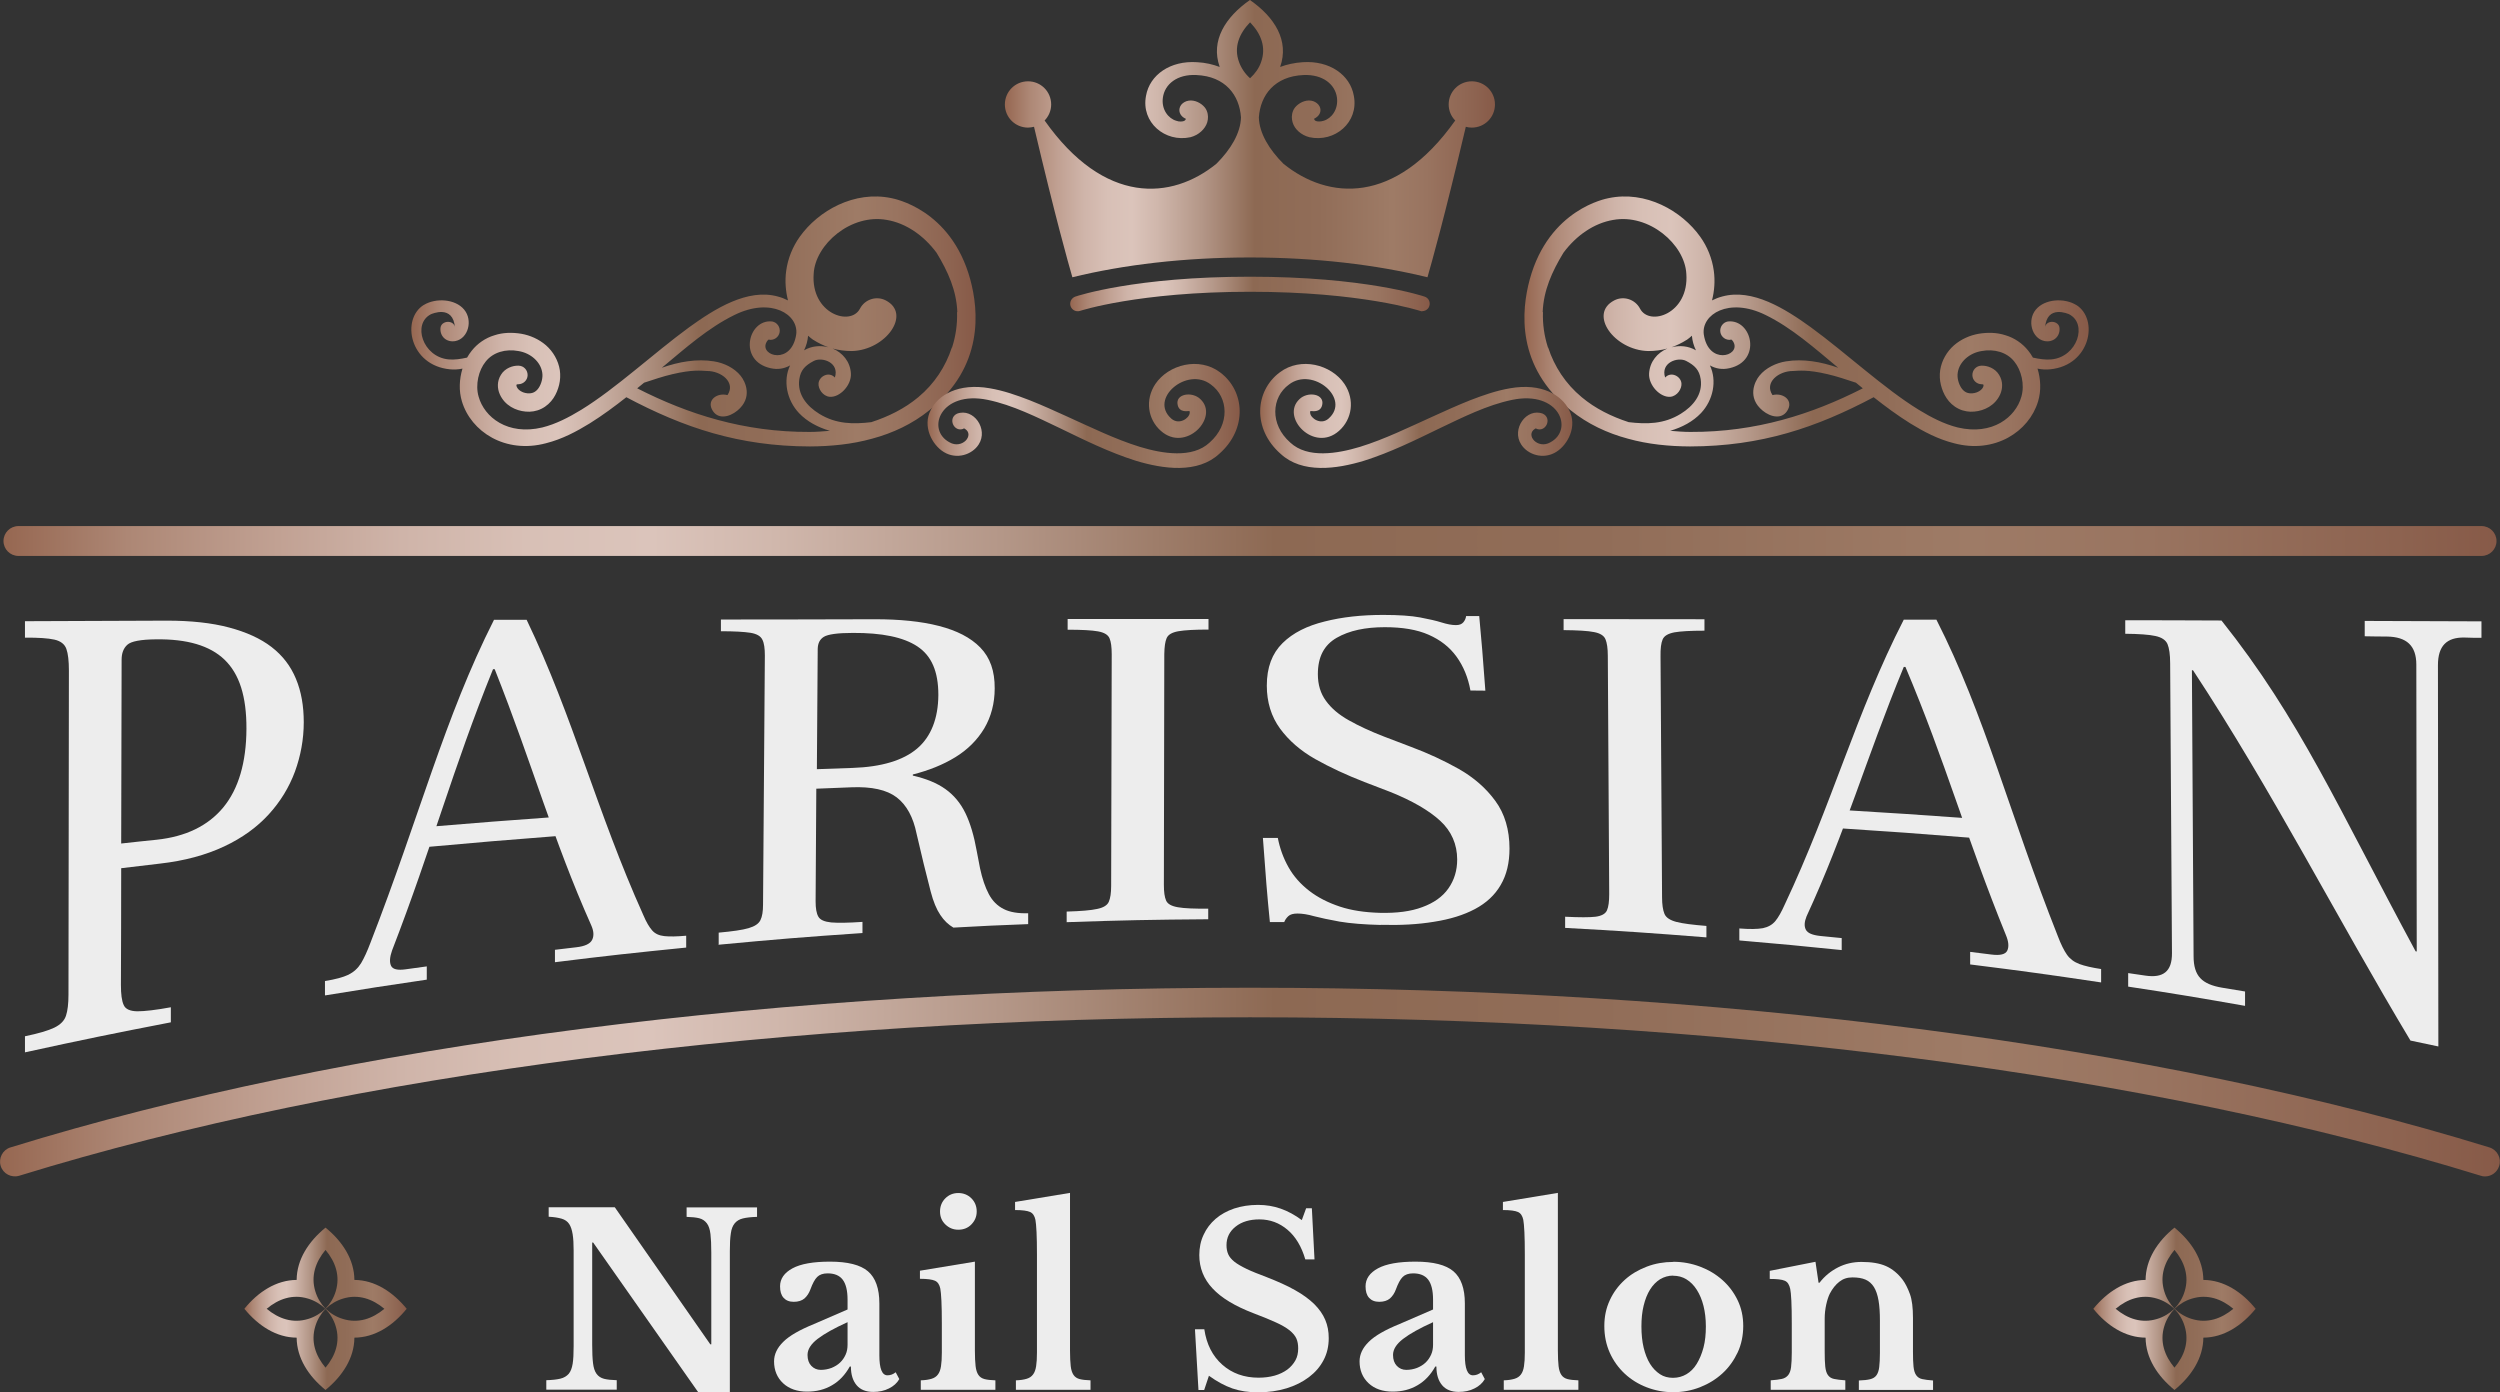 <?xml version="1.0" encoding="UTF-8"?>
<svg id="Layer_1" data-name="Layer 1" xmlns="http://www.w3.org/2000/svg" xmlns:xlink="http://www.w3.org/1999/xlink" viewBox="0 0 179.25 99.82">
  <rect x="0" y="0" width="179.25" height="99.82" fill="#333333" stroke="none"/>
  <defs>
    <style>
      .cls-1 {
        fill: url(#linear-gradient-2);
      }

      .cls-2 {
        fill: url(#linear-gradient-6);
      }

      .cls-3 {
        fill: url(#linear-gradient-10);
      }

      .cls-4 {
        fill: url(#linear-gradient-5);
      }

      .cls-5 {
        fill: url(#linear-gradient-7);
      }

      .cls-6 {
        fill: url(#linear-gradient-9);
      }

      .cls-7 {
        fill: url(#linear-gradient-3);
      }

      .cls-8 {
        fill: url(#linear-gradient);
      }

      .cls-9 {
        fill: url(#linear-gradient-4);
      }

      .cls-10 {
        fill: url(#linear-gradient-8);
      }

      .cls-11 {
        fill: #ededed;
      }
    </style>
    <linearGradient id="linear-gradient" x1="0" y1="77.58" x2="179.25" y2="77.58" gradientUnits="userSpaceOnUse">
      <stop offset="0" stop-color="#966751"/>
      <stop offset=".05" stop-color="#ad8775"/>
      <stop offset=".11" stop-color="#c1a193"/>
      <stop offset=".16" stop-color="#cfb4a9"/>
      <stop offset=".21" stop-color="#d8c0b6"/>
      <stop offset=".26" stop-color="#dbc4bb"/>
      <stop offset=".31" stop-color="#d0b7ac"/>
      <stop offset=".4" stop-color="#b49788"/>
      <stop offset=".51" stop-color="#8d6953"/>
      <stop offset=".64" stop-color="#916d58"/>
      <stop offset=".79" stop-color="#9e7b66"/>
      <stop offset=".86" stop-color="#997460"/>
      <stop offset=".96" stop-color="#8d6350"/>
      <stop offset="1" stop-color="#875a48"/>
    </linearGradient>
    <linearGradient id="linear-gradient-2" x1="72.06" y1="9.94" x2="107.19" y2="9.94" xlink:href="#linear-gradient"/>
    <linearGradient id="linear-gradient-3" x1="76.73" y1="21.09" x2="102.52" y2="21.09" xlink:href="#linear-gradient"/>
    <linearGradient id="linear-gradient-4" x1="29.47" y1="23.06" x2="69.92" y2="23.06" xlink:href="#linear-gradient"/>
    <linearGradient id="linear-gradient-5" x1="109.32" y1="23.06" x2="149.77" y2="23.06" xlink:href="#linear-gradient"/>
    <linearGradient id="linear-gradient-6" x1="66.51" y1="29.82" x2="88.88" y2="29.82" xlink:href="#linear-gradient"/>
    <linearGradient id="linear-gradient-7" x1="90.36" y1="29.82" x2="112.74" y2="29.82" xlink:href="#linear-gradient"/>
    <linearGradient id="linear-gradient-8" x1=".25" y1="38.79" x2="179" y2="38.79" xlink:href="#linear-gradient"/>
    <linearGradient id="linear-gradient-9" x1="17.52" y1="93.83" x2="29.15" y2="93.83" xlink:href="#linear-gradient"/>
    <linearGradient id="linear-gradient-10" x1="150.09" y1="93.83" x2="161.72" y2="93.83" xlink:href="#linear-gradient"/>
  </defs>
  <g>
    <path class="cls-11" d="M1.79,75.47c0-.46,0-.69,0-1.17,.97-.2,1.68-.41,2.11-.62,.43-.21,.71-.49,.83-.85,.12-.36,.18-.86,.18-1.53,.01-8.5,.02-14.7,.03-23.22,0-.7-.06-1.21-.18-1.55-.12-.34-.41-.57-.86-.67-.45-.1-1.16-.15-2.11-.14,0-.48,0-.72,0-1.18,4.07-.02,6.11-.02,10.18-.04,1.72,0,3.21,.16,4.45,.49,1.24,.33,2.26,.79,3.05,1.4,.79,.61,1.37,1.36,1.75,2.28,.38,.91,.56,1.95,.56,3.11,0,1.23-.22,2.41-.63,3.54-.42,1.13-1.04,2.15-1.88,3.07-.84,.92-1.9,1.69-3.2,2.3-1.3,.61-2.83,1.03-4.6,1.23-1.11,.13-1.67,.2-2.78,.33,0,3.51-.01,5.26-.02,8.36,0,.68,.06,1.15,.2,1.45,.13,.3,.46,.44,.98,.45,.51,0,1.32-.09,2.4-.29,0,.44,0,.66,0,1.08-4.19,.81-6.28,1.24-10.45,2.15Zm6.9-14.99c1.01-.11,1.52-.17,2.53-.27,2.1-.22,3.7-1,4.79-2.32s1.65-3.22,1.66-5.63c.01-2.34-.51-3.94-1.57-4.96-1.06-1.02-2.7-1.49-4.92-1.46-1.09,.01-1.78,.14-2.05,.39-.27,.24-.41,.6-.41,1.07-.01,4.74-.02,7.68-.03,13.19Z"/>
    <path class="cls-11" d="M23.3,71.34c0-.39,0-.59,0-1,.74-.12,1.3-.27,1.68-.45,.38-.19,.68-.46,.91-.83,.22-.37,.44-.85,.67-1.46,3.53-9.08,5.31-16.14,8.86-23.16,.94,0,1.4,0,2.34,0,3.35,6.98,5.02,13.74,8.37,21.18,.21,.5,.42,.85,.63,1.09s.5,.37,.88,.41c.38,.04,.9,.03,1.56-.03,0,.35,0,.52,0,.85-3.77,.38-5.65,.58-9.41,1.05,0-.35,0-.53,0-.89,.61-.07,.91-.11,1.52-.18,.63-.07,1.01-.25,1.15-.54,.14-.29,.11-.64-.07-1.04-2.77-6.22-4.15-11.37-6.92-18.36-.05,0-.07,0-.12,0-2.9,7.16-4.35,12.7-7.24,20.17-.17,.48-.19,.85-.07,1.1,.12,.25,.47,.33,1.04,.25,.61-.09,.91-.13,1.52-.21,0,.39,0,.58,0,.95-2.92,.43-4.37,.65-7.29,1.13Zm7.19-10.6c.22-.59,.33-.89,.54-1.48,3.44-.29,5.17-.42,8.62-.67,.19,.54,.29,.81,.48,1.34-3.86,.3-5.79,.46-9.64,.81Z"/>
    <path class="cls-11" d="M51.53,67.71c0-.32,0-.49,0-.84,.99-.09,1.7-.19,2.14-.32,.44-.13,.72-.31,.85-.57,.13-.26,.19-.62,.19-1.12,.05-6.36,.08-11.49,.13-17.85,0-.52-.05-.9-.18-1.15-.12-.25-.41-.42-.86-.49s-1.16-.11-2.11-.11c0-.35,0-.52,0-.84,4.42,0,6.63-.01,11.04-.02,1.78,0,3.31,.15,4.59,.48,1.28,.33,2.27,.83,2.97,1.55s1.04,1.68,1.03,2.93c0,1.07-.26,2.04-.75,2.87-.5,.83-1.19,1.52-2.07,2.06-.88,.54-1.9,.95-3.05,1.24,0,.03,0,.05,0,.08,.96,.22,1.74,.54,2.34,.97,.6,.43,1.08,1,1.43,1.72,.35,.72,.62,1.64,.81,2.71,.1,.51,.14,.76,.24,1.25,.16,.75,.37,1.36,.63,1.85,.26,.49,.61,.84,1.07,1.07,.45,.23,1.04,.32,1.75,.3,0,.32,0,.48,0,.78-2.15,.08-3.22,.13-5.36,.25-.36-.21-.67-.5-.94-.91-.27-.4-.5-.95-.69-1.68-.4-1.53-.6-2.39-1.01-4.14-.24-1.19-.72-2.07-1.43-2.61s-1.79-.78-3.25-.72c-1,.04-1.51,.06-2.51,.1-.02,3.42-.03,5.19-.05,8.07,0,.51,.06,.87,.2,1.11,.13,.23,.44,.36,.92,.41,.48,.04,1.23,.03,2.24-.04,0,.33,0,.49,0,.8-4.14,.28-6.21,.45-10.34,.84Zm7.05-12.56c1.02-.04,1.53-.06,2.55-.09,2.08-.07,3.63-.54,4.63-1.39,1-.85,1.51-2.17,1.52-3.84,0-1.69-.49-2.81-1.5-3.48-1.01-.67-2.55-.98-4.63-.97-1.09,0-1.79,.1-2.08,.28-.29,.18-.43,.46-.44,.86-.02,3.04-.04,4.95-.06,8.63Z"/>
    <path class="cls-11" d="M76.48,66.13c0-.3,0-.45,0-.77,1.02-.03,1.75-.09,2.19-.19,.44-.09,.72-.26,.83-.51,.11-.25,.17-.62,.17-1.13,.02-5.9,.03-10.7,.04-16.61,0-.53-.05-.91-.16-1.16-.11-.25-.38-.41-.82-.49-.44-.08-1.16-.12-2.18-.12,0-.32,0-.47,0-.77,4.04,0,6.06,0,10.1,0,0,.29,0,.45,0,.76-.99,0-1.7,.04-2.16,.12-.45,.08-.73,.24-.84,.49s-.16,.62-.17,1.15c-.01,5.88-.02,10.68-.03,16.55,0,.51,.05,.87,.16,1.12,.11,.25,.39,.4,.85,.48,.45,.08,1.18,.11,2.17,.1,0,.32,0,.47,0,.76-4.06,.03-6.09,.07-10.16,.21Z"/>
    <path class="cls-11" d="M99.02,66.32c-1.21-.03-2.2-.11-2.97-.24-.77-.14-1.38-.27-1.84-.39-.45-.13-.85-.19-1.18-.19-.3,0-.52,.06-.66,.19-.14,.13-.23,.27-.29,.42-.41,0-.62,0-1.03,0-.2-1.98-.3-3.29-.5-6.03,.43,0,.64,0,1.07,0,.14,.73,.39,1.43,.76,2.09,.37,.66,.87,1.22,1.49,1.7,.62,.48,1.35,.85,2.19,1.13,.84,.28,1.8,.42,2.87,.45,1.21,.03,2.23-.1,3.05-.41,.82-.3,1.45-.74,1.87-1.34,.42-.6,.63-1.29,.63-2.07,0-1.09-.41-2.04-1.23-2.79-.81-.74-2-1.43-3.57-2.06-.74-.29-1.11-.43-1.85-.71-1.29-.5-2.47-1.05-3.52-1.64-1.06-.6-1.9-1.33-2.53-2.19-.63-.86-.95-1.9-.95-3.08,0-1.31,.38-2.31,1.13-3.05,.75-.74,1.76-1.24,3.02-1.55,1.26-.32,2.65-.47,4.19-.47,1.12,0,2.01,.06,2.65,.18,.64,.12,1.16,.24,1.54,.36,.38,.12,.73,.19,1.03,.19,.25,0,.42-.07,.53-.2,.11-.13,.18-.28,.2-.45,.38,0,.57,0,.94,0,.17,1.79,.26,2.93,.44,5.35-.43,0-.64,0-1.07-.01-.17-.93-.5-1.74-1-2.43-.5-.69-1.16-1.2-2-1.57-.84-.37-1.88-.54-3.14-.54-1.4,0-2.54,.24-3.45,.76-.9,.52-1.35,1.36-1.35,2.61,0,.74,.19,1.38,.58,1.91,.38,.53,.93,1,1.65,1.4,.71,.4,1.55,.79,2.51,1.16,.77,.3,1.16,.44,1.94,.74,1.21,.45,2.35,.98,3.42,1.58,1.07,.61,1.95,1.37,2.62,2.29,.68,.92,1.02,2.08,1.02,3.42,0,1.01-.2,1.88-.63,2.61-.42,.73-1.04,1.3-1.85,1.73-.81,.43-1.78,.73-2.93,.91-1.14,.19-2.41,.26-3.82,.22Z"/>
    <path class="cls-11" d="M112.22,66.52c0-.3,0-.46,0-.79,1.02,.05,1.74,.05,2.18,0,.44-.06,.71-.21,.82-.46,.11-.25,.16-.63,.16-1.16-.04-6.09-.06-10.99-.1-17.08,0-.55-.06-.94-.17-1.2-.11-.26-.39-.43-.82-.51-.44-.09-1.16-.13-2.18-.14,0-.33,0-.48,0-.79,4.04,0,6.06,0,10.1,.01,0,.32,0,.48,0,.82-.99,0-1.7,.04-2.16,.12-.45,.09-.73,.25-.84,.51-.11,.26-.16,.66-.15,1.21,.04,6.17,.07,11.11,.11,17.27,0,.53,.06,.92,.17,1.19,.11,.27,.4,.46,.85,.58,.45,.12,1.18,.21,2.16,.29,0,.34,0,.5,0,.82-4.05-.32-6.08-.46-10.14-.68Z"/>
    <path class="cls-11" d="M124.71,67.4c0-.32,0-.48,0-.83,.74,.06,1.3,.05,1.69-.02,.38-.08,.68-.25,.9-.52,.22-.27,.43-.65,.65-1.14,3.43-7.27,5.13-13.79,8.55-20.46,.94,0,1.4,0,2.34,0,3.49,6.86,5.23,13.92,8.71,22.7,.22,.58,.44,1.02,.65,1.32,.21,.3,.5,.52,.89,.67,.38,.14,.9,.26,1.56,.36,0,.39,0,.58,0,.96-3.75-.56-5.63-.82-9.39-1.29,0-.35,0-.53,0-.9,.61,.07,.91,.11,1.52,.19,.63,.08,1.01-.01,1.14-.28,.13-.27,.1-.64-.09-1.1-2.88-7.08-4.32-12.41-7.21-19.24-.05,0-.07,0-.12,0-2.78,6.76-4.18,11.84-6.97,17.88-.16,.4-.18,.71-.05,.96,.13,.25,.48,.39,1.05,.45,.61,.06,.91,.09,1.52,.15,0,.35,0,.52,0,.86-2.93-.3-4.39-.44-7.33-.69Zm7.09-8.01c.21-.51,.31-.77,.52-1.3,3.45,.21,5.18,.32,8.63,.57,.2,.57,.3,.85,.5,1.42-3.86-.31-5.79-.45-9.65-.7Z"/>
    <path class="cls-11" d="M172.83,74.61c-5.28-8.8-9.94-17.97-15.59-26.55-.03,0-.05,0-.08,0,.05,7.54,.07,13.12,.12,20.5,0,.72,.16,1.23,.48,1.57,.31,.34,.84,.57,1.58,.69,.65,.11,.98,.16,1.63,.27,0,.42,0,.63,0,1.03-3.35-.59-5.02-.87-8.38-1.38,0-.38,0-.57,0-.97,.49,.07,.74,.11,1.23,.18,1.28,.19,1.92-.29,1.91-1.61-.05-7.49-.08-13.24-.13-20.78,0-.64-.07-1.09-.19-1.38-.13-.29-.41-.48-.87-.58-.45-.1-1.17-.15-2.16-.16,0-.4,0-.59,0-.97,2.76,0,4.14,.01,6.9,.02,5.6,7.02,8.39,13.48,13.92,23.72,.03,0,.05,0,.08,.01-.01-7.95-.02-13.16-.03-20.57,0-1.36-.7-1.99-2.1-2.01-.64,0-.96-.01-1.6-.02,0-.45,0-.67,0-1.1,3.35,.01,5.02,.02,8.37,.03v1.18c-.49,0-.74,0-1.23-.02-1.26-.02-1.89,.6-1.89,1.98,.01,10.15,.02,18.34,.03,27.34-.8-.17-1.19-.25-1.99-.42Z"/>
  </g>
  <g>
    <path class="cls-11" d="M50.06,99.82l-7.53-10.73h-.07v7.31c0,.57,.02,1.01,.06,1.34,.04,.33,.12,.58,.25,.76,.13,.18,.31,.3,.54,.36s.54,.09,.91,.1v.68h-5.05v-.68c.42-.01,.76-.05,1.01-.11,.25-.06,.45-.18,.6-.35,.14-.17,.23-.41,.28-.72s.07-.73,.07-1.27v-6.83c0-.48-.02-.87-.07-1.18s-.13-.56-.25-.74c-.12-.18-.3-.31-.54-.38s-.54-.12-.93-.14v-.68h4.74l6.85,9.83h.07v-6.58c0-.56-.02-1-.06-1.33-.04-.33-.12-.59-.26-.77s-.31-.3-.54-.36c-.23-.06-.54-.09-.91-.1v-.68h5.05v.68c-.42,.01-.76,.05-1.01,.11-.25,.06-.45,.18-.59,.35-.14,.17-.24,.41-.28,.73-.05,.32-.07,.74-.07,1.26v10.13h-2.28Z"/>
    <path class="cls-11" d="M60.77,93.9v-.71c0-.66-.12-1.14-.35-1.44-.23-.3-.59-.45-1.08-.45-.33,0-.58,.09-.75,.26s-.33,.47-.48,.88c-.1,.28-.25,.5-.43,.66-.19,.16-.45,.24-.77,.24s-.56-.1-.73-.29c-.17-.19-.25-.46-.25-.82,0-.54,.3-.97,.89-1.29s1.49-.48,2.69-.48c1.27,0,2.18,.23,2.72,.69s.82,1.23,.82,2.3v3.72c0,.96,.19,1.44,.58,1.44,.21,0,.41-.07,.59-.22l.26,.49c-.16,.28-.41,.51-.74,.67-.33,.17-.71,.25-1.13,.25-.52,0-.92-.16-1.19-.48-.27-.32-.41-.76-.41-1.34h-.08c-.33,.59-.75,1.04-1.27,1.34-.52,.31-1.12,.46-1.79,.46-.71,0-1.29-.2-1.72-.6-.43-.4-.65-.93-.65-1.57,0-.5,.22-.97,.66-1.4,.44-.44,1.18-.86,2.21-1.28l2.4-1.04Zm0,.9c-.95,.43-1.67,.83-2.15,1.2-.48,.37-.72,.75-.72,1.15,0,.33,.09,.59,.27,.78,.18,.19,.41,.29,.68,.29s.53-.05,.77-.14c.24-.1,.44-.22,.61-.38,.17-.16,.3-.35,.4-.57,.1-.22,.14-.46,.14-.71v-1.62Z"/>
    <path class="cls-11" d="M69.9,96.86c0,.45,.02,.82,.05,1.09,.03,.27,.1,.48,.2,.63s.25,.25,.44,.3c.19,.05,.45,.08,.78,.09v.68h-5.35v-.68c.32-.01,.57-.05,.77-.11,.2-.06,.35-.16,.46-.31,.11-.14,.18-.34,.22-.59s.06-.58,.06-.98v-2.09c0-.66-.01-1.2-.03-1.62-.02-.42-.05-.72-.08-.88-.06-.28-.18-.47-.38-.56s-.56-.14-1.08-.14v-.58l3.94-.65v6.39Zm-2.5-10c0-.37,.13-.69,.38-.94s.56-.38,.93-.38,.69,.13,.94,.38,.38,.57,.38,.94-.13,.67-.38,.93-.57,.38-.94,.38-.67-.13-.93-.38-.38-.56-.38-.93Z"/>
    <path class="cls-11" d="M76.72,96.86c0,.45,.02,.82,.05,1.09,.03,.27,.1,.48,.2,.63s.25,.25,.44,.3c.19,.05,.45,.08,.78,.09v.68h-5.35v-.68c.32-.01,.57-.05,.77-.11,.2-.06,.35-.16,.46-.31,.11-.14,.18-.34,.22-.59s.06-.58,.06-.98v-7.02c0-.66-.01-1.2-.03-1.62-.02-.42-.05-.72-.08-.88-.06-.28-.18-.47-.38-.56s-.56-.14-1.08-.14v-.58l3.94-.65v11.32Z"/>
    <path class="cls-11" d="M85.69,95.31h.66c.16,1.08,.59,1.92,1.29,2.54,.7,.62,1.57,.93,2.6,.93,.42,0,.8-.05,1.16-.15,.35-.1,.65-.25,.9-.43,.25-.19,.44-.41,.58-.66,.14-.25,.2-.54,.2-.86,0-.27-.04-.51-.13-.71s-.25-.39-.48-.58c-.24-.19-.56-.38-.98-.57-.41-.19-.95-.41-1.61-.66-1.33-.51-2.31-1.1-2.94-1.78-.63-.67-.95-1.47-.95-2.39,0-.53,.1-1.02,.31-1.46,.2-.44,.49-.82,.86-1.14,.37-.32,.81-.56,1.33-.74,.52-.17,1.09-.26,1.71-.26,.58,0,1.12,.09,1.63,.27,.51,.18,1.01,.45,1.51,.82l.31-.85h.41l.19,3.67h-.66c-.27-.93-.7-1.64-1.28-2.13-.58-.49-1.25-.74-2.01-.74-.7,0-1.27,.17-1.71,.52-.44,.35-.65,.79-.65,1.33,0,.24,.04,.45,.12,.64,.08,.19,.23,.37,.44,.54,.21,.17,.51,.34,.88,.52s.86,.37,1.44,.59c.79,.31,1.47,.61,2.03,.93,.56,.31,1.02,.65,1.38,1,.36,.36,.62,.73,.79,1.13s.25,.83,.25,1.31c0,.58-.12,1.11-.37,1.58-.25,.48-.6,.88-1.05,1.22s-.98,.61-1.6,.8-1.3,.29-2.05,.29c-.68,0-1.29-.09-1.84-.28-.54-.19-1.1-.49-1.68-.91l-.34,1.02h-.41l-.25-4.33Z"/>
    <path class="cls-11" d="M102.75,93.9v-.71c0-.66-.12-1.14-.35-1.44-.23-.3-.59-.45-1.08-.45-.33,0-.58,.09-.75,.26s-.33,.47-.48,.88c-.1,.28-.25,.5-.43,.66-.19,.16-.45,.24-.77,.24s-.56-.1-.73-.29c-.17-.19-.25-.46-.25-.82,0-.54,.3-.97,.89-1.29s1.49-.48,2.69-.48c1.27,0,2.18,.23,2.72,.69s.82,1.23,.82,2.3v3.72c0,.96,.19,1.44,.58,1.44,.21,0,.41-.07,.59-.22l.26,.49c-.16,.28-.41,.51-.74,.67-.33,.17-.71,.25-1.13,.25-.52,0-.92-.16-1.19-.48-.27-.32-.41-.76-.41-1.34h-.08c-.33,.59-.75,1.04-1.27,1.34-.52,.31-1.12,.46-1.79,.46-.71,0-1.29-.2-1.72-.6-.43-.4-.65-.93-.65-1.57,0-.5,.22-.97,.66-1.4,.44-.44,1.18-.86,2.21-1.28l2.4-1.04Zm0,.9c-.95,.43-1.67,.83-2.15,1.2-.48,.37-.72,.75-.72,1.15,0,.33,.09,.59,.27,.78,.18,.19,.41,.29,.68,.29s.53-.05,.77-.14c.24-.1,.44-.22,.61-.38,.17-.16,.3-.35,.4-.57,.1-.22,.14-.46,.14-.71v-1.62Z"/>
    <path class="cls-11" d="M111.7,96.86c0,.45,.02,.82,.05,1.09,.03,.27,.1,.48,.2,.63s.25,.25,.44,.3c.19,.05,.45,.08,.78,.09v.68h-5.35v-.68c.32-.01,.57-.05,.77-.11,.2-.06,.35-.16,.46-.31,.11-.14,.18-.34,.22-.59s.06-.58,.06-.98v-7.02c0-.66-.01-1.2-.03-1.62-.02-.42-.05-.72-.08-.88-.06-.28-.18-.47-.38-.56s-.56-.14-1.08-.14v-.58l3.94-.65v11.32Z"/>
    <path class="cls-11" d="M119.97,90.47c.68,0,1.32,.12,1.93,.35,.61,.23,1.14,.55,1.6,.96s.82,.89,1.09,1.45c.27,.56,.4,1.18,.4,1.84s-.13,1.33-.4,1.9-.63,1.08-1.09,1.5c-.46,.42-.99,.75-1.6,.99-.61,.24-1.25,.36-1.93,.36s-1.3-.12-1.9-.35-1.13-.56-1.58-.98-.81-.92-1.07-1.5c-.26-.58-.39-1.22-.39-1.91s.13-1.29,.39-1.85c.26-.57,.62-1.05,1.07-1.46,.45-.41,.98-.72,1.58-.95s1.24-.34,1.9-.34Zm0,.99c-.34,0-.65,.09-.94,.26-.28,.18-.52,.42-.72,.74s-.35,.7-.46,1.15c-.11,.45-.16,.94-.16,1.49s.05,1.08,.16,1.53c.11,.45,.26,.84,.46,1.16s.44,.56,.71,.74,.59,.26,.94,.26,.67-.09,.96-.26,.54-.42,.74-.75,.36-.71,.48-1.16,.17-.96,.17-1.51-.06-1.04-.17-1.48-.27-.82-.48-1.15-.45-.57-.74-.75-.61-.26-.96-.26Z"/>
    <path class="cls-11" d="M130.83,96.88c0,.46,.01,.83,.04,1.1,.03,.27,.09,.47,.19,.61,.1,.14,.24,.24,.44,.28s.47,.08,.81,.1v.68h-5.35v-.68c.33-.02,.59-.06,.79-.1,.2-.04,.35-.14,.46-.27,.11-.14,.18-.33,.21-.58,.03-.25,.05-.59,.05-1.02v-2.12c0-.67-.01-1.21-.03-1.62-.02-.41-.05-.69-.08-.84-.03-.15-.08-.27-.14-.37-.06-.1-.14-.17-.25-.22-.11-.05-.25-.08-.43-.1-.17-.02-.39-.03-.65-.03v-.58l3.28-.65,.22,1.5h.07c.37-.48,.82-.84,1.33-1.1,.51-.26,1.07-.39,1.68-.39,.73,0,1.31,.1,1.76,.3,.45,.2,.85,.53,1.2,.99,.19,.26,.36,.6,.51,1.01,.15,.41,.22,.98,.22,1.71v2.4c0,.46,.01,.83,.04,1.1,.03,.27,.09,.47,.19,.61s.24,.24,.43,.28c.19,.04,.45,.08,.78,.1v.68h-5.32v-.68c.34-.01,.61-.04,.81-.09,.2-.05,.35-.14,.45-.28,.1-.14,.17-.33,.2-.59,.03-.25,.05-.59,.05-1.01v-2.31c0-.58-.03-1.07-.1-1.46-.07-.4-.18-.72-.33-.96-.15-.24-.35-.42-.6-.53-.25-.11-.56-.16-.94-.16s-.67,.1-.94,.31-.49,.49-.68,.85c-.1,.2-.19,.47-.26,.79s-.11,.66-.11,1.01v2.35Z"/>
  </g>
  <path class="cls-8" d="M178.18,84.35c-.1,0-.21-.01-.31-.05-23.73-7.33-55.07-11.36-88.24-11.36S25.11,76.98,1.38,84.3c-.56,.17-1.16-.14-1.33-.7-.17-.56,.14-1.16,.7-1.33,23.93-7.39,55.49-11.45,88.87-11.45s64.94,4.07,88.87,11.45c.56,.17,.88,.77,.7,1.33-.14,.46-.56,.75-1.02,.75Z"/>
  <g>
    <g>
      <path class="cls-1" d="M105.53,5.83c-.92,0-1.66,.74-1.66,1.66,0,.45,.18,.86,.47,1.15-4.3,6.08-9.11,5.7-12.32,3.1-1.01-1.01-1.73-2.18-1.76-3.32,.11-1.6,1.13-2.95,3.2-3.04,1.38-.06,2.27,.66,2.4,1.62,.11,.86-.4,1.5-.96,1.66-.2,.07-.44,.06-.54,.02-.08-.03-.12-.09-.15-.16,.05-.02,.09-.05,.14-.08,0,0,0,.01,0,.02,0,0,0-.01,0-.02,.25-.16,.38-.42,.31-.69-.1-.37-.54-.61-.98-.53-.43,.07-.84,.4-.96,.71-.13,.31-.11,.59-.04,.84,.14,.5,.62,.92,1.21,1.07,1.81,.39,3.55-1.06,3.18-2.97-.26-1.5-1.74-2.54-3.66-2.41-.61,.04-1.14,.16-1.62,.34,0,0,0,0,0-.01,.66-1.88-.4-3.56-2.17-4.79-1.76,1.23-2.83,2.91-2.17,4.79,0,0,0,0,0,.01-.48-.18-1.01-.31-1.62-.34-1.92-.13-3.4,.91-3.66,2.41-.37,1.91,1.37,3.36,3.18,2.97,.59-.15,1.06-.58,1.21-1.07,.07-.25,.09-.53-.04-.84-.12-.31-.53-.64-.96-.71-.45-.08-.89,.16-.98,.53-.08,.32,.11,.63,.45,.77-.02,.07-.07,.13-.15,.16-.1,.04-.34,.06-.54-.02-.56-.16-1.08-.8-.96-1.66,.13-.96,1.02-1.69,2.4-1.62,2.08,.09,3.09,1.44,3.2,3.04-.03,1.14-.75,2.31-1.76,3.32-3.21,2.61-8.03,2.98-12.32-3.1,.29-.3,.47-.7,.47-1.15,0-.92-.74-1.66-1.66-1.66s-1.66,.74-1.66,1.66,.74,1.66,1.66,1.66c.15,0,.29-.03,.43-.06,1.54,6.53,2.46,9.79,2.75,10.79,3.66-.9,8.03-1.42,12.73-1.42s9.07,.52,12.73,1.42c.29-1,1.21-4.26,2.75-10.79,.14,.04,.28,.06,.43,.06,.92,0,1.66-.74,1.66-1.66s-.74-1.66-1.66-1.66Zm-16.69-1.38c-.39-1.06,0-2.03,.79-2.85,.79,.82,1.17,1.79,.79,2.85-.15,.44-.43,.83-.79,1.16-.36-.32-.63-.72-.79-1.16Z"/>
      <path class="cls-7" d="M101.99,22.32c-.06,0-.11,0-.17-.03-.04-.01-4.17-1.37-12.19-1.37s-12.15,1.36-12.19,1.37c-.28,.09-.58-.05-.68-.34-.09-.28,.06-.58,.33-.68,.17-.06,4.31-1.43,12.53-1.43s12.36,1.37,12.53,1.43c.28,.09,.43,.4,.33,.68-.07,.22-.28,.36-.51,.36Z"/>
    </g>
    <g>
      <path class="cls-9" d="M30.38,21.87c.86-.53,2.27-.44,2.9,.33,.64,.77,.29,2.06-.61,2.25-.62,.13-1.13-.3-1.09-.91,.03-.59,1-.63,1.04-.04-.12-1.7-1.69-.98-1.72-.97-1.35,.68-.6,3.06,1.26,3.24,.43,.04,.88-.03,1.33-.13,.1-.18,.21-.34,.33-.49,.41-.52,.99-.92,1.63-1.11,.63-.21,1.3-.21,1.92-.11,.63,.11,1.26,.38,1.78,.83,.51,.45,.88,1.08,.99,1.78,.05,.35,.03,.73-.05,1.05-.08,.33-.21,.66-.41,.96-.2,.3-.49,.58-.86,.76-.36,.18-.77,.24-1.14,.2-.69-.06-1.49-.43-1.85-1.25-.17-.39-.21-.92,.09-1.39,.29-.48,.86-.67,1.26-.65h.01c.37,.01,.65,.32,.64,.69-.01,.35-.3,.63-.65,.64-.14,0-.15,.04-.14,.03-.01,0-.03,.07,.02,.17,.08,.2,.38,.42,.76,.45,.34,.03,.59-.08,.8-.38,.2-.3,.32-.74,.26-1.1-.11-.77-.83-1.41-1.71-1.55-.9-.17-1.82,.08-2.35,.76-.49,.6-.76,1.64-.5,2.52,.41,1.46,2.07,2.79,4.56,2.2,.97-.24,1.9-.72,2.8-1.27,2.49-1.53,5.18-4.05,7.74-5.92,1.83-1.32,4.18-2.8,6.35-2.2,.27,.07,.51,.17,.73,.28-.17-.67-.23-1.39-.13-2.12,.12-.89,.47-1.74,.97-2.44,1.33-1.87,3.92-3.34,6.59-2.77,.13,.03,4.26,.76,5.64,5.83,.6,2.21,1,6.24-2.94,9.38-1.21,.98-2.63,1.64-4.09,2.03-1.46,.41-2.97,.55-4.46,.56-5.11-.01-9.06-1.35-13.17-3.53-.84,.66-1.7,1.3-2.63,1.88-.96,.59-1.98,1.13-3.13,1.42-2.92,.78-5.38-.83-6.03-3-.23-.76-.19-1.6,.04-2.35-.29,.06-.6,.08-.9,.05-2.91-.28-3.51-3.61-1.87-4.62Zm27.93,2.5c-.13-.09-.25-.19-.37-.3-.03,.37-.13,.72-.29,1.05,.54-.32,1.17-.37,1.75-.22-.38-.14-.74-.31-1.08-.53Zm9.95,.56s0-.02,.01-.04c.26-.81,.38-1.66,.35-2.51,0,0,.01,0,.02,0-.06-1.56-.67-2.91-1.49-4.26-.93-1.25-2.2-2.12-3.56-2.35-2.57-.47-5.14,1.75-5.25,3.86-.21,2.86,2.64,3.8,3.32,2.5,.35-.67,1.18-.94,1.85-.59,1.87,.97,0,3.57-2.43,3.63-.49,0-.95-.06-1.38-.18,.71,.3,1.26,.93,1.31,1.79,.05,.85-.81,1.74-1.53,1.67-.49-.05-.83-.58-.79-.97,.05-.51,.75-.87,1.17-.41,.35-1.08-.92-1.5-1.51-1.19-.61,.32-.94,.64-1.04,1.31-.16,1.09,.55,1.94,1.43,2.48,1.21,.75,2.45,.75,3.73,.6,1.23-.4,2.39-.97,3.37-1.79,1.16-.96,1.97-2.21,2.41-3.57Zm-22.54,2.93c3.6,1.83,7.61,3.13,12.33,3.11,.48,0,.96-.04,1.45-.08-.86-.25-1.64-.67-2.21-1.27-.88-.93-1.16-2.33-.64-3.42-.41,.23-.88,.32-1.4,.2-2.36-.52-1.61-3.54,.11-3.35,.36,.06,.6,.41,.54,.77-.06,.36-.41,.6-.77,.54,.12-.03-.06-.09-.2,.23-.42,.95,1.83,1.6,2.16-.62,.18-1.42-1.79-2.68-4.42-1.39-1.87,.91-3.51,2.37-5.17,3.75-.02,.01-.03,.03-.05,.04,1.22-.43,2.51-.66,3.74-.46,.71,.11,1.46,.47,1.91,1.03,.35,.42,.89,1.58-.23,2.5-.58,.48-1.45,.68-1.83-.1-.34-.69,.41-1.2,1.12-1.01,.61-.9-.43-1.74-1.49-1.73-.38-.02-1.02-.11-2.46,.23-.69,.16-1.35,.39-2.03,.61-.16,.13-.32,.27-.49,.4,.01,0,.02,.01,.03,.02Z"/>
      <path class="cls-4" d="M148.87,21.87c-.86-.53-2.27-.44-2.9,.33-.64,.77-.29,2.06,.61,2.25,.62,.13,1.13-.3,1.09-.91-.03-.59-1-.63-1.04-.04,.12-1.7,1.69-.98,1.72-.97,1.35,.68,.6,3.06-1.26,3.24-.43,.04-.88-.03-1.33-.13-.1-.18-.21-.34-.33-.49-.41-.52-.99-.92-1.63-1.11-.63-.21-1.3-.21-1.92-.11-.63,.11-1.26,.38-1.78,.83-.51,.45-.88,1.08-.99,1.78-.05,.35-.03,.73,.05,1.05,.08,.33,.21,.66,.41,.96,.2,.3,.49,.58,.86,.76,.36,.18,.77,.24,1.14,.2,.69-.06,1.49-.43,1.85-1.25,.17-.39,.21-.92-.09-1.39-.29-.48-.86-.67-1.26-.65h-.01c-.37,.01-.65,.32-.64,.69,.01,.35,.3,.63,.65,.64,.14,0,.15,.04,.14,.03,0,0,.03,.07-.02,.17-.08,.2-.38,.42-.76,.45-.34,.03-.59-.08-.8-.38-.2-.3-.32-.74-.26-1.1,.11-.77,.83-1.41,1.71-1.55,.9-.17,1.82,.08,2.35,.76,.49,.6,.76,1.64,.5,2.52-.41,1.46-2.07,2.79-4.56,2.2-.97-.24-1.9-.72-2.8-1.27-2.49-1.53-5.18-4.05-7.74-5.92-1.83-1.32-4.18-2.8-6.35-2.2-.27,.07-.51,.17-.73,.28,.17-.67,.23-1.39,.13-2.12-.12-.89-.47-1.74-.97-2.44-1.33-1.87-3.92-3.34-6.59-2.77-.13,.03-4.26,.76-5.64,5.83-.6,2.21-1,6.24,2.94,9.38,1.21,.98,2.63,1.64,4.09,2.03,1.46,.41,2.97,.55,4.46,.56,5.11-.01,9.06-1.35,13.17-3.53,.84,.66,1.7,1.3,2.63,1.88,.96,.59,1.98,1.13,3.13,1.42,2.92,.78,5.38-.83,6.03-3,.23-.76,.19-1.6-.04-2.35,.29,.06,.6,.08,.9,.05,2.91-.28,3.51-3.61,1.87-4.62Zm-27.93,2.5c.13-.09,.25-.19,.37-.3,.03,.37,.13,.72,.29,1.05-.54-.32-1.17-.37-1.75-.22,.38-.14,.74-.31,1.08-.53Zm-9.95,.56s0-.02-.01-.04c-.26-.81-.38-1.66-.35-2.51,0,0-.01,0-.02,0,.06-1.56,.67-2.91,1.49-4.26,.93-1.25,2.2-2.12,3.56-2.35,2.57-.47,5.14,1.75,5.25,3.86,.21,2.86-2.64,3.8-3.32,2.5-.35-.67-1.18-.94-1.85-.59-1.87,.97,0,3.57,2.43,3.63,.49,0,.95-.06,1.38-.18-.71,.3-1.26,.93-1.31,1.79-.05,.85,.81,1.74,1.53,1.67,.49-.05,.83-.58,.79-.97-.05-.51-.75-.87-1.17-.41-.35-1.08,.92-1.5,1.51-1.19,.61,.32,.94,.64,1.04,1.31,.16,1.09-.55,1.94-1.43,2.48-1.21,.75-2.45,.75-3.73,.6-1.23-.4-2.39-.97-3.37-1.79-1.16-.96-1.97-2.21-2.41-3.57Zm22.54,2.93c-3.6,1.83-7.61,3.13-12.33,3.11-.48,0-.96-.04-1.45-.08,.86-.25,1.64-.67,2.21-1.27,.88-.93,1.16-2.33,.64-3.42,.41,.23,.88,.32,1.4,.2,2.36-.52,1.61-3.54-.11-3.35-.36,.06-.6,.41-.54,.77,.06,.36,.41,.6,.77,.54-.12-.03,.06-.09,.2,.23,.42,.95-1.83,1.6-2.16-.62-.18-1.42,1.79-2.68,4.42-1.39,1.87,.91,3.51,2.37,5.17,3.75,.02,.01,.03,.03,.05,.04-1.22-.43-2.51-.66-3.74-.46-.71,.11-1.46,.47-1.91,1.03-.35,.42-.89,1.58,.23,2.5,.58,.48,1.45,.68,1.83-.1,.34-.69-.41-1.2-1.12-1.01-.61-.9,.43-1.74,1.49-1.73,.38-.02,1.02-.11,2.46,.23,.69,.16,1.35,.39,2.03,.61,.16,.13,.32,.27,.49,.4-.01,0-.02,.01-.03,.02Z"/>
      <path class="cls-2" d="M68.62,29.66c1.17-.44,2.27,1.1,1.55,2.21-.46,.72-1.57,1.11-2.5,.54-.84-.51-1.55-1.85-.93-3.02,.53-1.06,1.96-1.95,4.23-1.55,1,.17,1.93,.5,2.84,.85,.91,.36,1.79,.76,2.67,1.16,1.75,.79,3.47,1.64,5.25,2.19,1.62,.49,3.76,.85,5-.31,1.48-1.3,1.35-3.25,.09-4.16-1.7-1.31-4.47,1.02-2.83,2.45,.56,.48,1.28-.04,1.31-.4,.02-.1-.02-.16-.03-.15-.08-.01-.7,.15-.83-.43-.19-.81,1.04-1,1.63-.42,1.38,1.29-1.05,3.87-2.84,2.27-.93-.82-1.15-2.22-.39-3.36,.95-1.4,3.14-1.96,4.63-.84,1.8,1.33,1.99,4.06-.05,5.85-1.54,1.43-4,1.1-6,.49-1.89-.6-3.63-1.46-5.36-2.3-1.72-.82-3.45-1.69-5.24-2.06-3.39-.7-4.45,2.15-2.73,3.05,.9,.51,1.8-.53,1.1-.97-.09-.07-.16-.02-.08-.02-.7,.32-1.19-.74-.49-1.07Z"/>
      <path class="cls-5" d="M110.62,29.66c-1.17-.44-2.27,1.1-1.55,2.21,.46,.72,1.57,1.11,2.5,.54,.84-.51,1.55-1.85,.93-3.02-.53-1.06-1.96-1.95-4.23-1.55-1,.17-1.93,.5-2.84,.85-.91,.36-1.79,.76-2.67,1.16-1.75,.79-3.47,1.64-5.25,2.19-1.62,.49-3.76,.85-5-.31-1.48-1.3-1.35-3.25-.09-4.16,1.7-1.31,4.47,1.02,2.83,2.45-.56,.48-1.28-.04-1.31-.4-.02-.1,.02-.16,.03-.15,.08-.01,.7,.15,.83-.43,.19-.81-1.04-1-1.63-.42-1.38,1.29,1.05,3.87,2.84,2.27,.93-.82,1.15-2.22,.39-3.36-.95-1.4-3.14-1.96-4.63-.84-1.8,1.33-1.99,4.06,.05,5.85,1.54,1.43,4,1.1,6,.49,1.89-.6,3.63-1.46,5.36-2.3,1.72-.82,3.45-1.69,5.24-2.06,3.39-.7,4.45,2.15,2.73,3.05-.9,.51-1.8-.53-1.1-.97,.09-.07,.16-.02,.08-.02,.7,.32,1.19-.74,.49-1.07Z"/>
    </g>
  </g>
  <path class="cls-10" d="M177.93,39.86H1.32c-.59,0-1.07-.48-1.07-1.07s.48-1.07,1.07-1.07H177.93c.59,0,1.07,.48,1.07,1.07s-.48,1.07-1.07,1.07Z"/>
  <g>
    <path class="cls-6" d="M21.27,91.77c.01-1.46,.85-2.75,2.07-3.75,1.22,.99,2.06,2.29,2.07,3.75,1.46,.01,2.75,.85,3.75,2.07-.99,1.22-2.29,2.06-3.75,2.07-.01,1.46-.85,2.75-2.07,3.75-1.22-.99-2.06-2.29-2.07-3.75-1.46-.01-2.75-.85-3.75-2.07,.99-1.22,2.29-2.06,3.75-2.07Zm2.07-2.15c-.71,.85-1.07,1.87-.73,2.97,.14,.47,.4,.9,.73,1.24,.33-.34,.59-.77,.73-1.24,.34-1.11-.02-2.12-.73-2.97Zm4.22,4.22c-.85-.71-1.87-1.07-2.97-.73-.47,.14-.9,.4-1.24,.73,.34,.33,.77,.59,1.24,.73,1.11,.34,2.12-.02,2.97-.73Zm-4.22,4.22c.71-.85,1.07-1.87,.73-2.97-.14-.47-.4-.9-.73-1.24-.33,.34-.59,.77-.73,1.24-.34,1.11,.02,2.12,.73,2.97Zm-4.22-4.22c.85,.71,1.87,1.07,2.97,.73,.47-.14,.9-.4,1.24-.73-.34-.33-.77-.59-1.24-.73-1.11-.34-2.12,.02-2.97,.73Z"/>
    <path class="cls-3" d="M157.98,91.77c-.01-1.46-.85-2.75-2.07-3.75-1.22,.99-2.06,2.29-2.07,3.75-1.46,.01-2.75,.85-3.75,2.07,.99,1.22,2.29,2.06,3.75,2.07,.01,1.46,.85,2.75,2.07,3.75,1.22-.99,2.06-2.29,2.07-3.75,1.46-.01,2.75-.85,3.75-2.07-.99-1.22-2.29-2.06-3.75-2.07Zm-2.07-2.15c.71,.85,1.07,1.87,.73,2.97-.14,.47-.4,.9-.73,1.24-.33-.34-.59-.77-.73-1.24-.34-1.11,.02-2.12,.73-2.97Zm-4.22,4.22c.85-.71,1.87-1.07,2.97-.73,.47,.14,.9,.4,1.24,.73-.34,.33-.77,.59-1.24,.73-1.11,.34-2.12-.02-2.97-.73Zm4.22,4.22c-.71-.85-1.07-1.87-.73-2.97,.14-.47,.4-.9,.73-1.24,.33,.34,.59,.77,.73,1.24,.34,1.11-.02,2.12-.73,2.97Zm4.22-4.22c-.85,.71-1.87,1.07-2.97,.73-.47-.14-.9-.4-1.24-.73,.34-.33,.77-.59,1.24-.73,1.11-.34,2.12,.02,2.97,.73Z"/>
  </g>
</svg>